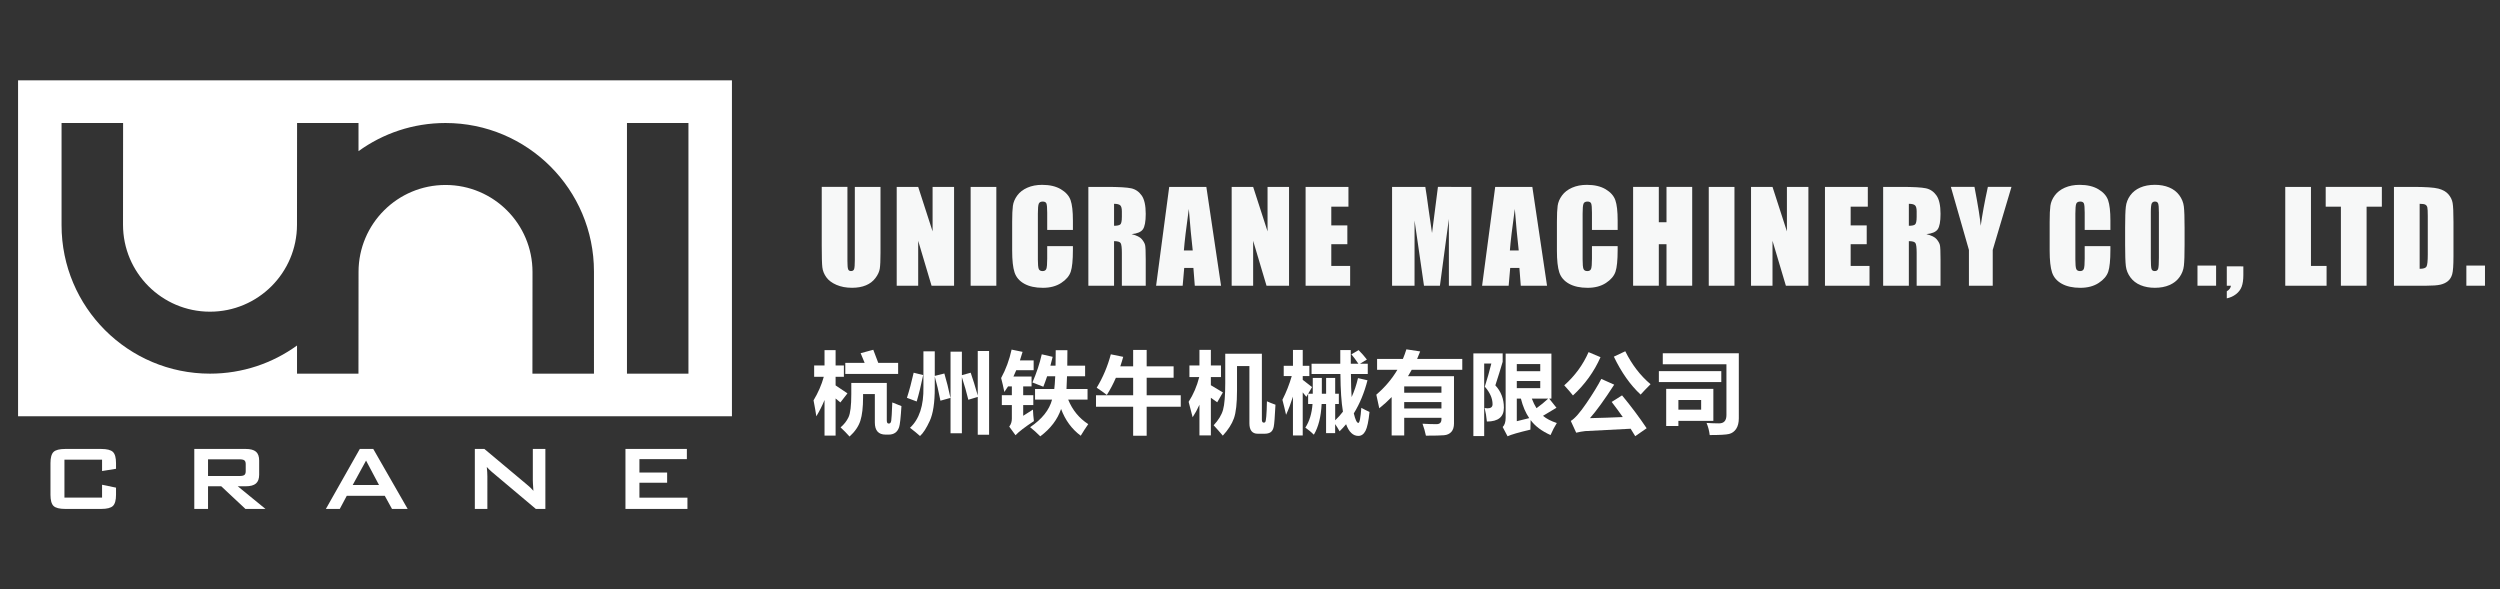 <?xml version="1.0" encoding="utf-8"?>
<!DOCTYPE svg PUBLIC "-//W3C//DTD SVG 1.0//EN" "http://www.w3.org/TR/2001/REC-SVG-20010904/DTD/svg10.dtd">
<svg version="1.0" id="logo_1" xmlns="http://www.w3.org/2000/svg" xmlns:xlink="http://www.w3.org/1999/xlink" x="0px" y="0px"
	 width="280px" height="66px" viewBox="0 0 280 66" enable-background="new 0 0 280 66" xml:space="preserve">
<rect x="0" y="0" width="280" height="66" fill="#333333" stroke="none"/>
<g>
	<path fill="#FFFFFF" d="M2.023,9v37.625h79.954V9H2.023z M66.524,41.849h-6.893l0.009-11.381c0.005-5.38-4.353-9.746-9.733-9.751
		c-5.38-0.005-9.746,4.353-9.751,9.733l-0.009,11.399h-6.881v-3.152c-2.738,1.982-6.104,3.152-9.743,3.152
		c-9.184,0-16.629-7.445-16.629-16.629V13.777h6.893l-0.009,11.381c-0.005,5.38,4.353,9.747,9.734,9.751
		c5.38,0.005,9.746-4.353,9.751-9.733l0.009-11.399h6.881v3.152c2.738-1.982,6.103-3.152,9.742-3.152
		c9.184,0,16.629,7.445,16.629,16.629V41.849z M77.106,41.849H70.22V13.777h6.886V41.849z"/>
	<g>
		<path fill="#FFFFFF" d="M11.432,51.482H7.217v4.253h4.214v-1.443l1.563,0.324v0.794c0,0.615-0.115,1.033-0.346,1.255
			C12.417,56.889,11.978,57,11.33,57H7.318c-0.652,0-1.093-0.111-1.322-0.334c-0.229-0.222-0.343-0.641-0.343-1.255v-3.54
			c0-0.611,0.114-1.028,0.343-1.253c0.229-0.224,0.67-0.336,1.322-0.336h4.011c0.648,0,1.088,0.112,1.319,0.336
			c0.231,0.225,0.346,0.642,0.346,1.253v0.635l-1.563,0.248V51.482z"/>
		<path fill="#FFFFFF" d="M21.761,57v-6.719h5.747c0.534,0,0.921,0.103,1.16,0.308s0.359,0.537,0.359,0.995v1.576
			c0,0.454-0.12,0.784-0.359,0.992s-0.626,0.312-1.16,0.312H26.63L29.732,57h-2.244l-2.708-2.536h-1.481V57H21.761z M26.814,51.444
			h-3.515v1.869h3.515c0.271,0,0.457-0.039,0.557-0.117c0.1-0.079,0.149-0.217,0.149-0.417v-0.808c0-0.195-0.05-0.332-0.149-0.41
			C27.271,51.484,27.085,51.444,26.814,51.444z"/>
		<path fill="#FFFFFF" d="M36.498,57l3.801-6.719h1.506L45.658,57h-1.755l-0.807-1.468h-4.259L38.055,57H36.498z M39.504,54.318
			h2.943l-1.449-2.733L39.504,54.318z"/>
		<path fill="#FFFFFF" d="M53.181,57v-6.719h1.068l4.729,3.96c0.161,0.131,0.303,0.255,0.426,0.372
			c0.123,0.117,0.235,0.236,0.337,0.359c-0.025-0.377-0.042-0.644-0.051-0.801c-0.008-0.157-0.013-0.278-0.013-0.362v-3.528h1.405
			V57h-1.068l-4.933-4.151c-0.119-0.106-0.223-0.201-0.312-0.286s-0.171-0.172-0.248-0.261c0.021,0.208,0.037,0.404,0.048,0.588
			c0.01,0.185,0.016,0.345,0.016,0.48V57H53.181z"/>
		<path fill="#FFFFFF" d="M70.051,57v-6.719h6.878v1.144h-5.314v1.5h3.103v1.144h-3.103v1.666h5.378V57H70.051z"/>
	</g>
</g>
<g>
	<path fill="#FFFFFF" d="M91.117,44.839c0.514-0.853,0.897-1.732,1.147-2.637h-1.079v-1.27h1.162v-1.719h1.24v1.719h0.928v1.27
		h-0.928v0.962c0.543,0.355,0.986,0.653,1.328,0.894l-0.791,1.016l-0.537-0.444v4.155h-1.24V44.8
		c-0.25,0.619-0.557,1.227-0.918,1.826C91.365,46.177,91.26,45.581,91.117,44.839z M99.936,45.073
		c0.417,0.176,0.758,0.313,1.025,0.41c-0.078,1.289-0.165,2.074-0.259,2.356s-0.239,0.492-0.435,0.63s-0.443,0.208-0.742,0.208
		h-0.332c-0.807,0-1.211-0.453-1.211-1.357v-3.184h-1.318v0.361c0,1.12-0.101,1.996-0.303,2.627s-0.605,1.221-1.211,1.768
		c-0.319-0.358-0.654-0.7-1.006-1.025c0.387-0.326,0.685-0.706,0.891-1.14s0.31-1.295,0.31-2.581v-1.26h3.975v4.189
		c0,0.241,0.065,0.361,0.195,0.361h0.059c0.127,0,0.208-0.106,0.244-0.317S99.893,46.226,99.936,45.073z M94.672,40.64h2.168
		c-0.146-0.368-0.296-0.729-0.449-1.084l1.416-0.381l0.557,1.465h2.227v1.24h-5.918V40.64z"/>
	<path fill="#FFFFFF" d="M102.33,41.743l1.064,0.264c-0.241,1.166-0.482,2.152-0.723,2.959l-1.094-0.41
		C101.852,43.703,102.102,42.765,102.33,41.743z M105.768,41.831c0.241,0.801,0.469,1.712,0.684,2.734l-1.123,0.313
		c-0.199-1.019-0.41-1.92-0.635-2.705v1.279c0,1.65-0.187,2.882-0.562,3.694s-0.737,1.375-1.089,1.687
		c-0.287-0.26-0.661-0.566-1.123-0.918c1.042-0.97,1.543-2.49,1.504-4.561v-4.004h1.27V42.1L105.768,41.831z M106.461,39.39h1.27
		v2.627l0.986-0.273c0.241,0.69,0.504,1.542,0.791,2.554v-4.985h1.27v9.375h-1.27v-4.233l-1.055,0.317
		c-0.189-0.791-0.43-1.634-0.723-2.529v6.279h-1.27V39.39z"/>
	<path fill="#FFFFFF" d="M115.77,41.46h-1.948c-0.101,0.248-0.207,0.485-0.317,0.713h2.031v1.104h-0.938v0.986h1.133v1.104h-1.133
		v1.201c0.338-0.208,0.703-0.439,1.094-0.693c0.013,0.417,0.049,0.846,0.107,1.289c-1.009,0.664-1.696,1.191-2.061,1.582
		l-0.703-0.967c0.195-0.248,0.293-0.547,0.293-0.898v-1.514h-1.123v-1.104h1.123v-0.986h-0.425
		c-0.133,0.218-0.272,0.426-0.415,0.625c-0.117-0.58-0.238-1.1-0.361-1.563c0.534-0.983,0.924-2.044,1.172-3.184l1.23,0.254
		c-0.094,0.329-0.194,0.648-0.298,0.957h1.538V41.46z M115.926,43.569h2.153c0.036-0.248,0.072-0.723,0.107-1.426h-0.908
		c-0.13,0.394-0.272,0.785-0.425,1.172l-1.221-0.479c0.462-1.068,0.811-2.119,1.045-3.154l1.221,0.283
		c-0.078,0.329-0.163,0.658-0.254,0.986h0.576c0.013-0.531,0.02-1.107,0.02-1.729h1.309c0,0.599-0.005,1.175-0.015,1.729h1.997
		v1.191h-2.026l-0.059,1.426h2.358v1.191h-2.168c0.479,1.172,1.227,2.086,2.246,2.744c-0.28,0.397-0.56,0.83-0.84,1.299
		c-1.002-0.742-1.737-1.742-2.202-2.998c-0.4,1.178-1.177,2.201-2.329,3.066c-0.404-0.404-0.785-0.746-1.143-1.025
		c1.334-0.898,2.155-1.927,2.461-3.086h-1.904V43.569z"/>
	<path fill="#FFFFFF" d="M122.754,44.272h4.16V42.31h-1.934c-0.299,0.69-0.638,1.332-1.016,1.924
		c-0.306-0.241-0.684-0.511-1.133-0.811c0.697-1.146,1.224-2.393,1.582-3.74l1.387,0.283c-0.101,0.368-0.21,0.723-0.327,1.064h1.44
		v-1.836h1.514v1.836h3.018v1.279h-3.018v1.963h3.818v1.279h-3.818v3.252h-1.514v-3.252h-4.16V44.272z"/>
	<path fill="#FFFFFF" d="M133.127,45.005c0.534-0.833,0.929-1.758,1.187-2.773h-1.099v-1.299h1.123v-1.748h1.279v1.748h1.133v1.299
		h-1.133v0.913c0.414,0.238,0.863,0.506,1.348,0.806l-0.635,1.104l-0.713-0.503v4.214h-1.279v-3.433
		c-0.218,0.488-0.472,0.956-0.762,1.401C133.472,46.304,133.322,45.728,133.127,45.005z M141.896,44.946
		c0.306,0.137,0.625,0.264,0.957,0.381c-0.068,1.354-0.133,2.177-0.195,2.468s-0.177,0.495-0.344,0.61s-0.395,0.173-0.681,0.173
		h-0.762c-0.625,0-0.938-0.391-0.938-1.172v-6.406h-1.387v2.734c0,1.436-0.116,2.476-0.347,3.12s-0.646,1.291-1.245,1.938
		c-0.306-0.365-0.648-0.752-1.025-1.162c0.537-0.573,0.888-1.15,1.052-1.731s0.247-1.58,0.247-2.996v-3.281h4.102v7.383
		c0,0.221,0.072,0.332,0.215,0.332c0.078,0,0.136-0.025,0.173-0.076s0.073-0.265,0.107-0.642S141.883,45.685,141.896,44.946z"/>
	<path fill="#FFFFFF" d="M146.889,40.737h3.223v-1.533h1.172l0.005,1.533h0.85c-0.309-0.456-0.571-0.807-0.786-1.055l0.811-0.469
		c0.345,0.345,0.654,0.697,0.928,1.055l-0.771,0.469h0.869v1.152h-1.885c0.006,1.126,0.033,1.987,0.078,2.583
		c0.296-0.645,0.534-1.353,0.713-2.124l1.064,0.244c-0.358,1.396-0.869,2.632-1.533,3.706c0.169,0.713,0.338,1.069,0.508,1.069
		c0.14,0,0.25-0.563,0.332-1.689c0.299,0.163,0.605,0.316,0.918,0.459c-0.104,1.045-0.255,1.754-0.452,2.126
		s-0.463,0.559-0.798,0.559c-0.596,0-1.053-0.436-1.372-1.309c-0.231,0.277-0.474,0.541-0.728,0.791
		c-0.172-0.306-0.338-0.575-0.498-0.806v1.011h-1.016v-3.262h-0.498c-0.068,1.429-0.358,2.575-0.869,3.438
		c-0.306-0.299-0.625-0.563-0.957-0.791c0.459-0.7,0.728-1.582,0.806-2.646h-0.493v-1.138l-0.195,0.337
		c-0.14-0.176-0.277-0.342-0.41-0.498v4.824h-1.094v-4.351c-0.231,0.739-0.488,1.417-0.771,2.036
		c-0.104-0.475-0.241-1.035-0.41-1.68c0.426-0.833,0.775-1.719,1.045-2.656h-0.898v-1.152h1.035v-1.777h1.094v1.777h0.742v1.152
		h-0.742v0.42c0.352,0.26,0.7,0.531,1.045,0.811l-0.435,0.742h0.513v-1.768h1.016v1.768h0.479v-1.768h1.016v1.768h0.41v1.152h-0.41
		v1.826c0.316-0.296,0.605-0.619,0.869-0.967c-0.176-1.035-0.27-2.441-0.283-4.219h-3.232V40.737z"/>
	<path fill="#FFFFFF" d="M157.271,48.774h-1.406v-4.302c-0.433,0.446-0.895,0.864-1.387,1.255c-0.104-0.527-0.215-1.035-0.332-1.523
		c0.967-0.83,1.753-1.758,2.358-2.783h-2.271V40.2h2.891c0.146-0.348,0.277-0.707,0.391-1.074l1.543,0.234
		c-0.107,0.287-0.221,0.566-0.342,0.84h5.059v1.221h-5.664c-0.13,0.244-0.269,0.482-0.415,0.713h5.151v5.293
		c0,0.407-0.098,0.72-0.293,0.94s-0.467,0.346-0.815,0.378s-1.027,0.049-2.036,0.049c-0.091-0.443-0.218-0.889-0.381-1.338
		c0.56,0.033,1.081,0.049,1.563,0.049c0.371,0,0.557-0.182,0.557-0.547v-0.166h-4.17V48.774z M161.441,43.276h-4.17v0.713h4.17
		V43.276z M157.271,45.747h4.17v-0.713h-4.17V45.747z"/>
	<path fill="#FFFFFF" d="M167.479,43.159c0.638,0.69,0.957,1.523,0.957,2.5c0,1.035-0.635,1.553-1.904,1.553
		c-0.052-0.553-0.137-1.058-0.254-1.514c0.121,0.023,0.229,0.034,0.327,0.034c0.375,0,0.562-0.151,0.562-0.454
		c0-0.658-0.29-1.315-0.869-1.973c0.273-0.859,0.518-1.722,0.732-2.588h-0.801v8.125h-1.211v-9.258h3.281v0.938
		C168.064,41.323,167.791,42.202,167.479,43.159z M174.363,47.378c-0.248,0.391-0.482,0.84-0.703,1.348
		c-0.99-0.443-1.733-1.002-2.231-1.68c-0.016,0.456-0.024,0.814-0.024,1.074c-1.302,0.306-2.155,0.553-2.559,0.742l-0.547-1.035
		c0.221-0.221,0.332-0.563,0.332-1.025v-7.197h5.127v5.039h-0.249l0.815,1.025l-1.509,0.903
		C173.2,46.898,173.715,47.167,174.363,47.378z M172.508,40.776h-2.627v0.801h2.627V40.776z M172.508,43.472v-0.801h-2.627v0.801
		H172.508z M170.34,44.644h-0.459v2.529c0.453-0.104,0.917-0.218,1.392-0.342C170.866,46.235,170.555,45.506,170.34,44.644z
		 M172.088,45.718c0.472-0.338,0.91-0.697,1.313-1.074h-1.836C171.715,45.044,171.889,45.402,172.088,45.718z"/>
	<path fill="#FFFFFF" d="M177.92,39.438l1.338,0.566c-0.716,1.621-1.745,3.05-3.086,4.287c-0.221-0.287-0.547-0.664-0.977-1.133
		C176.38,42.111,177.289,40.871,177.92,39.438z M181.67,44.282c1.022,1.237,1.94,2.464,2.754,3.682l-1.279,0.889
		c-0.16-0.27-0.331-0.548-0.513-0.835l-5.088,0.264c-0.329,0.036-0.666,0.096-1.011,0.181l-0.605-1.318
		c0.439-0.254,1.024-0.918,1.755-1.992s1.285-1.979,1.663-2.715l1.445,0.645c-1.107,1.712-2.012,2.962-2.715,3.75
		c1.276-0.029,2.501-0.07,3.677-0.122c-0.377-0.541-0.792-1.105-1.245-1.694L181.67,44.282z M182.031,39.341
		c0.736,1.491,1.68,2.721,2.832,3.691c-0.475,0.475-0.846,0.863-1.113,1.162c-1.152-1.068-2.152-2.484-2.998-4.248L182.031,39.341z"
		/>
	<path fill="#FFFFFF" d="M185.793,41.567h6.992v1.221h-6.992V41.567z M194.748,46.841c0,0.498-0.099,0.896-0.298,1.194
		s-0.463,0.487-0.793,0.569s-1.054,0.122-2.17,0.122c-0.052-0.462-0.169-0.915-0.352-1.357c0.514,0.033,0.98,0.049,1.396,0.049
		c0.553,0,0.83-0.309,0.83-0.928v-5.693h-7.129v-1.23h8.516V46.841z M191.896,43.55v3.584h-3.916v0.576h-1.367v-4.16H191.896z
		 M187.98,44.8v1.084h2.549V44.8H187.98z"/>
</g>
<g>
	<path fill="#F7F8F8" d="M98.616,20.933v7.396c0,0.838-0.027,1.428-0.082,1.767s-0.216,0.688-0.485,1.046s-0.623,0.629-1.063,0.813
		s-0.958,0.277-1.555,0.277c-0.661,0-1.244-0.109-1.75-0.328s-0.884-0.503-1.135-0.854s-0.399-0.721-0.444-1.111
		s-0.068-1.209-0.068-2.458v-6.549h2.878v8.299c0,0.483,0.026,0.792,0.079,0.926s0.158,0.202,0.318,0.202
		c0.182,0,0.3-0.074,0.352-0.222s0.079-0.498,0.079-1.049v-8.155H98.616z"/>
	<path fill="#F7F8F8" d="M106.856,20.933V32h-2.522l-1.497-5.031V32h-2.406V20.933h2.406l1.613,4.983v-4.983H106.856z"/>
	<path fill="#F7F8F8" d="M111.589,20.933V32h-2.878V20.933H111.589z"/>
	<path fill="#F7F8F8" d="M120.165,25.752h-2.878v-1.923c0-0.56-0.031-0.909-0.092-1.047s-0.197-0.208-0.407-0.208
		c-0.237,0-0.387,0.084-0.451,0.253s-0.096,0.533-0.096,1.094v5.141c0,0.538,0.032,0.889,0.096,1.053s0.208,0.246,0.431,0.246
		c0.214,0,0.354-0.082,0.42-0.247s0.099-0.551,0.099-1.158v-1.391h2.878v0.431c0,1.146-0.081,1.958-0.243,2.438
		c-0.162,0.479-0.52,0.899-1.073,1.259c-0.554,0.361-1.236,0.541-2.047,0.541c-0.843,0-1.538-0.153-2.085-0.458
		s-0.909-0.728-1.087-1.268s-0.267-1.353-0.267-2.437v-3.233c0-0.797,0.027-1.396,0.082-1.794s0.218-0.783,0.489-1.152
		s0.647-0.66,1.128-0.872s1.033-0.318,1.658-0.318c0.848,0,1.547,0.164,2.099,0.492s0.914,0.736,1.087,1.225
		c0.173,0.489,0.26,1.25,0.26,2.284V25.752z"/>
	<path fill="#F7F8F8" d="M121.896,20.933h2.037c1.358,0,2.277,0.052,2.758,0.157s0.873,0.373,1.176,0.803s0.455,1.118,0.455,2.061
		c0,0.861-0.107,1.44-0.321,1.736s-0.636,0.474-1.265,0.533c0.57,0.141,0.953,0.331,1.148,0.567s0.318,0.455,0.366,0.653
		s0.072,0.744,0.072,1.637V32h-2.673v-3.678c0-0.592-0.047-0.959-0.14-1.101s-0.338-0.212-0.735-0.212V32h-2.878V20.933z
		 M124.774,22.826v2.461c0.324,0,0.55-0.044,0.68-0.133s0.195-0.377,0.195-0.865v-0.608c0-0.351-0.063-0.581-0.188-0.69
		S125.107,22.826,124.774,22.826z"/>
	<path fill="#F7F8F8" d="M135.111,20.933L136.757,32h-2.941l-0.155-1.989h-1.029L132.459,32h-2.975l1.468-11.067H135.111z
		 M133.586,28.049c-0.146-1.253-0.292-2.803-0.438-4.648c-0.293,2.119-0.478,3.669-0.552,4.648H133.586z"/>
	<path fill="#F7F8F8" d="M144.372,20.933V32h-2.522l-1.497-5.031V32h-2.406V20.933h2.406l1.613,4.983v-4.983H144.372z"/>
	<path fill="#F7F8F8" d="M146.227,20.933h4.799v2.215h-1.921v2.099h1.798v2.105h-1.798v2.434h2.112V32h-4.99V20.933z"/>
	<path fill="#F7F8F8" d="M164.792,20.933V32h-2.516l-0.003-7.472L161.271,32h-1.784l-1.056-7.301L158.428,32h-2.516V20.933h3.724
		c0.111,0.666,0.225,1.45,0.342,2.353l0.409,2.815l0.662-5.168H164.792z"/>
	<path fill="#F7F8F8" d="M171.622,20.933L173.268,32h-2.941l-0.155-1.989h-1.029L168.97,32h-2.975l1.468-11.067H171.622z
		 M170.097,28.049c-0.146-1.253-0.292-2.803-0.438-4.648c-0.293,2.119-0.478,3.669-0.552,4.648H170.097z"/>
	<path fill="#F7F8F8" d="M181.177,25.752h-2.878v-1.923c0-0.56-0.031-0.909-0.092-1.047s-0.197-0.208-0.407-0.208
		c-0.237,0-0.387,0.084-0.451,0.253s-0.096,0.533-0.096,1.094v5.141c0,0.538,0.032,0.889,0.096,1.053s0.208,0.246,0.431,0.246
		c0.214,0,0.354-0.082,0.42-0.247s0.099-0.551,0.099-1.158v-1.391h2.878v0.431c0,1.146-0.081,1.958-0.243,2.438
		c-0.162,0.479-0.52,0.899-1.073,1.259c-0.554,0.361-1.236,0.541-2.047,0.541c-0.843,0-1.538-0.153-2.085-0.458
		s-0.909-0.728-1.087-1.268s-0.267-1.353-0.267-2.437v-3.233c0-0.797,0.027-1.396,0.082-1.794s0.218-0.783,0.489-1.152
		s0.647-0.66,1.128-0.872s1.033-0.318,1.658-0.318c0.848,0,1.547,0.164,2.099,0.492s0.914,0.736,1.087,1.225
		c0.173,0.489,0.26,1.25,0.26,2.284V25.752z"/>
	<path fill="#F7F8F8" d="M189.526,20.933V32h-2.878v-4.648h-0.861V32h-2.878V20.933h2.878v3.958h0.861v-3.958H189.526z"/>
	<path fill="#F7F8F8" d="M194.259,20.933V32h-2.878V20.933H194.259z"/>
	<path fill="#F7F8F8" d="M202.54,20.933V32h-2.522l-1.497-5.031V32h-2.406V20.933h2.406l1.613,4.983v-4.983H202.54z"/>
	<path fill="#F7F8F8" d="M204.396,20.933h4.799v2.215h-1.921v2.099h1.798v2.105h-1.798v2.434h2.112V32h-4.99V20.933z"/>
	<path fill="#F7F8F8" d="M210.913,20.933h2.037c1.358,0,2.277,0.052,2.758,0.157s0.873,0.373,1.176,0.803s0.455,1.118,0.455,2.061
		c0,0.861-0.107,1.44-0.321,1.736s-0.636,0.474-1.265,0.533c0.57,0.141,0.953,0.331,1.148,0.567s0.318,0.455,0.366,0.653
		s0.072,0.744,0.072,1.637V32h-2.673v-3.678c0-0.592-0.047-0.959-0.14-1.101s-0.338-0.212-0.735-0.212V32h-2.878V20.933z
		 M213.791,22.826v2.461c0.324,0,0.55-0.044,0.68-0.133s0.195-0.377,0.195-0.865v-0.608c0-0.351-0.063-0.581-0.188-0.69
		S214.124,22.826,213.791,22.826z"/>
	<path fill="#F7F8F8" d="M225.285,20.933l-2.099,7.062V32h-2.666v-4.006l-2.023-7.062h2.644c0.414,2.16,0.646,3.614,0.699,4.361
		c0.16-1.181,0.427-2.635,0.802-4.361H225.285z"/>
	<path fill="#F7F8F8" d="M236.364,25.752h-2.878v-1.923c0-0.56-0.031-0.909-0.092-1.047s-0.197-0.208-0.407-0.208
		c-0.237,0-0.387,0.084-0.451,0.253s-0.096,0.533-0.096,1.094v5.141c0,0.538,0.032,0.889,0.096,1.053s0.208,0.246,0.431,0.246
		c0.214,0,0.354-0.082,0.42-0.247s0.099-0.551,0.099-1.158v-1.391h2.878v0.431c0,1.146-0.081,1.958-0.243,2.438
		c-0.162,0.479-0.52,0.899-1.073,1.259c-0.554,0.361-1.236,0.541-2.047,0.541c-0.843,0-1.538-0.153-2.085-0.458
		s-0.909-0.728-1.087-1.268s-0.267-1.353-0.267-2.437v-3.233c0-0.797,0.027-1.396,0.082-1.794s0.218-0.783,0.489-1.152
		s0.647-0.66,1.128-0.872s1.033-0.318,1.658-0.318c0.848,0,1.547,0.164,2.099,0.492s0.914,0.736,1.087,1.225
		c0.173,0.489,0.26,1.25,0.26,2.284V25.752z"/>
	<path fill="#F7F8F8" d="M244.673,27.413c0,1.112-0.026,1.899-0.079,2.362s-0.216,0.885-0.492,1.268s-0.648,0.677-1.118,0.882
		s-1.016,0.308-1.641,0.308c-0.592,0-1.125-0.097-1.596-0.291s-0.851-0.484-1.138-0.872s-0.458-0.809-0.513-1.265
		s-0.082-1.253-0.082-2.393V25.52c0-1.112,0.026-1.899,0.079-2.362s0.216-0.885,0.492-1.268s0.648-0.677,1.118-0.882
		s1.016-0.308,1.641-0.308c0.592,0,1.125,0.097,1.596,0.291s0.851,0.484,1.138,0.872s0.458,0.809,0.513,1.265
		s0.082,1.253,0.082,2.393V27.413z M241.795,23.776c0-0.515-0.028-0.844-0.085-0.988s-0.174-0.215-0.352-0.215
		c-0.15,0-0.266,0.058-0.345,0.174s-0.12,0.459-0.12,1.029v5.168c0,0.643,0.026,1.039,0.079,1.189s0.174,0.226,0.366,0.226
		c0.196,0,0.321-0.086,0.376-0.26s0.082-0.585,0.082-1.237V23.776z"/>
	<path fill="#F7F8F8" d="M248.203,29.744V32h-2.085v-2.256H248.203z"/>
	<path fill="#F7F8F8" d="M251.254,29.833v0.991c0,0.52-0.062,0.946-0.185,1.278s-0.336,0.615-0.639,0.848s-0.646,0.387-1.029,0.465
		v-0.793c0.273-0.155,0.428-0.362,0.465-0.622h-0.465v-2.167H251.254z"/>
	<path fill="#F7F8F8" d="M258.827,20.933v8.853h1.75V32h-4.628V20.933H258.827z"/>
	<path fill="#F7F8F8" d="M266.767,20.933v2.215h-1.709V32h-2.878v-8.853h-1.702v-2.215H266.767z"/>
	<path fill="#F7F8F8" d="M268.123,20.933h2.153c1.39,0,2.33,0.064,2.82,0.191s0.862,0.337,1.118,0.629s0.415,0.616,0.479,0.974
		s0.096,1.061,0.096,2.109v3.876c0,0.994-0.047,1.658-0.14,1.993s-0.256,0.597-0.489,0.786s-0.52,0.321-0.861,0.396
		S272.441,32,271.753,32h-3.63V20.933z M271.001,22.826v7.28c0.415,0,0.67-0.083,0.766-0.25s0.144-0.619,0.144-1.357v-4.3
		c0-0.501-0.016-0.823-0.048-0.964s-0.105-0.245-0.219-0.311S271.315,22.826,271.001,22.826z"/>
	<path fill="#F7F8F8" d="M278.318,29.744V32h-2.085v-2.256H278.318z"/>
</g>
<g>
</g>
<g>
</g>
<g>
</g>
<g>
</g>
<g>
</g>
<g>
</g>
</svg>

